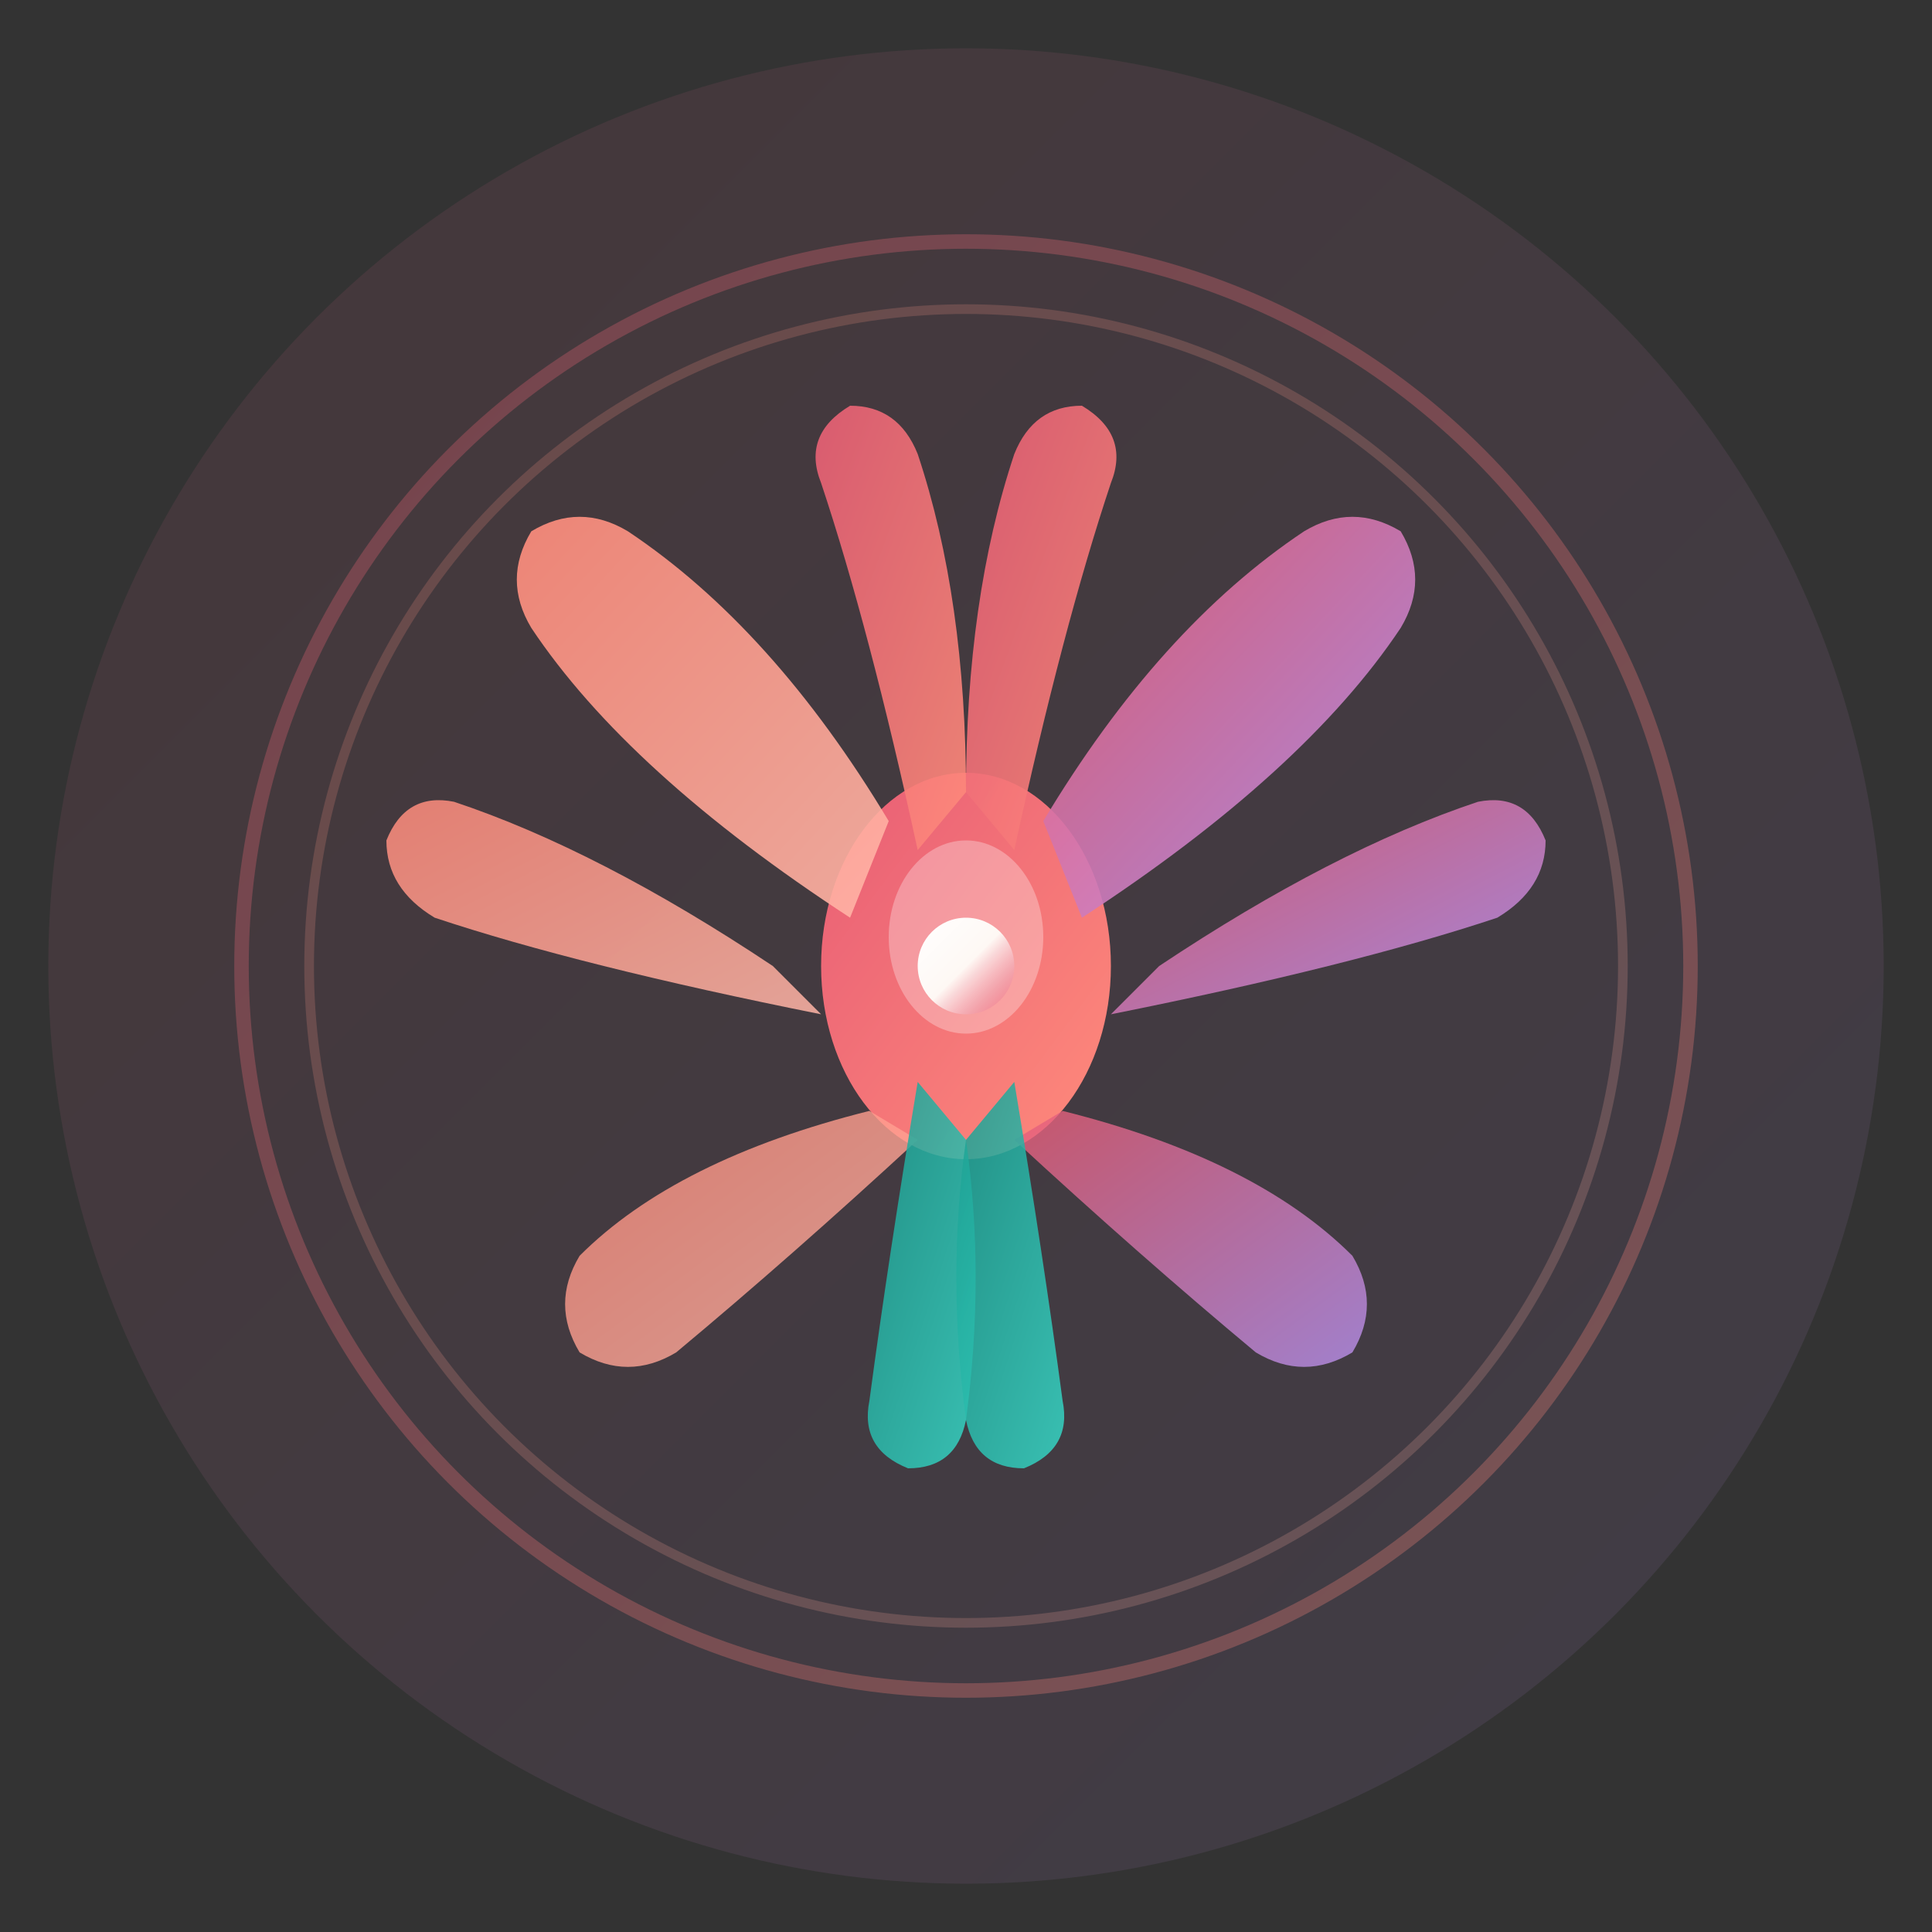 <svg width="200" height="200" viewBox="0 0 200 200" fill="none" xmlns="http://www.w3.org/2000/svg">
  <rect x="0" y="0" width="200" height="200" fill="#333333" stroke="none"/>
  <!-- Background circle -->
  <circle cx="100" cy="100" r="95" fill="url(#gradient1)" opacity="0.1"/>
  
  <!-- Main design - stylized lotus/spa leaf -->
  <g transform="translate(100, 100)">
    <!-- Center element -->
    <ellipse cx="0" cy="0" rx="15" ry="20" fill="url(#gradient2)"/>
    
    <!-- Left petals -->
    <path d="M -12 -5 Q -35 -20, -45 -35 Q -48 -40, -45 -45 Q -40 -48, -35 -45 Q -20 -35, -8 -15 Z" 
          fill="url(#gradient3)" opacity="0.9"/>
    <path d="M -15 5 Q -40 0, -55 -5 Q -60 -8, -60 -13 Q -58 -18, -53 -17 Q -38 -12, -20 0 Z" 
          fill="url(#gradient3)" opacity="0.85"/>
    <path d="M -10 15 Q -30 20, -40 30 Q -43 35, -40 40 Q -35 43, -30 40 Q -18 30, -5 18 Z" 
          fill="url(#gradient3)" opacity="0.8"/>
    
    <!-- Right petals -->
    <path d="M 12 -5 Q 35 -20, 45 -35 Q 48 -40, 45 -45 Q 40 -48, 35 -45 Q 20 -35, 8 -15 Z" 
          fill="url(#gradient4)" opacity="0.9"/>
    <path d="M 15 5 Q 40 0, 55 -5 Q 60 -8, 60 -13 Q 58 -18, 53 -17 Q 38 -12, 20 0 Z" 
          fill="url(#gradient4)" opacity="0.85"/>
    <path d="M 10 15 Q 30 20, 40 30 Q 43 35, 40 40 Q 35 43, 30 40 Q 18 30, 5 18 Z" 
          fill="url(#gradient4)" opacity="0.8"/>
    
    <!-- Top petals -->
    <path d="M -5 -12 Q -10 -35, -15 -50 Q -17 -55, -12 -58 Q -7 -58, -5 -53 Q 0 -38, 0 -18 Z" 
          fill="url(#gradient2)" opacity="0.9"/>
    <path d="M 5 -12 Q 10 -35, 15 -50 Q 17 -55, 12 -58 Q 7 -58, 5 -53 Q 0 -38, 0 -18 Z" 
          fill="url(#gradient2)" opacity="0.9"/>
    
    <!-- Bottom petals -->
    <path d="M -5 12 Q -8 30, -10 45 Q -11 50, -6 52 Q -1 52, 0 47 Q 2 32, 0 18 Z" 
          fill="url(#gradient5)" opacity="0.85"/>
    <path d="M 5 12 Q 8 30, 10 45 Q 11 50, 6 52 Q 1 52, 0 47 Q -2 32, 0 18 Z" 
          fill="url(#gradient5)" opacity="0.85"/>
    
    <!-- Center highlight -->
    <ellipse cx="0" cy="-3" rx="8" ry="10" fill="white" opacity="0.3"/>
    <circle cx="0" cy="0" r="5" fill="url(#gradient6)"/>
  </g>
  
  <!-- Decorative elements -->
  <circle cx="100" cy="100" r="75" stroke="url(#gradient2)" stroke-width="1.5" fill="none" opacity="0.3"/>
  <circle cx="100" cy="100" r="68" stroke="url(#gradient3)" stroke-width="1" fill="none" opacity="0.2"/>
  
  <!-- Gradients -->
  <defs>
    <linearGradient id="gradient1" x1="0%" y1="0%" x2="100%" y2="100%">
      <stop offset="0%" style="stop-color:#e85d75;stop-opacity:1" />
      <stop offset="100%" style="stop-color:#b794f6;stop-opacity:1" />
    </linearGradient>
    
    <linearGradient id="gradient2" x1="0%" y1="0%" x2="100%" y2="100%">
      <stop offset="0%" style="stop-color:#e85d75;stop-opacity:1" />
      <stop offset="100%" style="stop-color:#ff8b7b;stop-opacity:1" />
    </linearGradient>
    
    <linearGradient id="gradient3" x1="0%" y1="0%" x2="100%" y2="100%">
      <stop offset="0%" style="stop-color:#ff8b7b;stop-opacity:1" />
      <stop offset="100%" style="stop-color:#ffb5a7;stop-opacity:1" />
    </linearGradient>
    
    <linearGradient id="gradient4" x1="0%" y1="0%" x2="100%" y2="100%">
      <stop offset="0%" style="stop-color:#e85d75;stop-opacity:1" />
      <stop offset="100%" style="stop-color:#b794f6;stop-opacity:1" />
    </linearGradient>
    
    <linearGradient id="gradient5" x1="0%" y1="0%" x2="100%" y2="100%">
      <stop offset="0%" style="stop-color:#1a9b8e;stop-opacity:1" />
      <stop offset="100%" style="stop-color:#38d9c8;stop-opacity:1" />
    </linearGradient>
    
    <linearGradient id="gradient6" x1="0%" y1="0%" x2="100%" y2="100%">
      <stop offset="0%" style="stop-color:#ffffff;stop-opacity:1" />
      <stop offset="50%" style="stop-color:#fef8f4;stop-opacity:1" />
      <stop offset="100%" style="stop-color:#e85d75;stop-opacity:0.5" />
    </linearGradient>
  </defs>
</svg>
